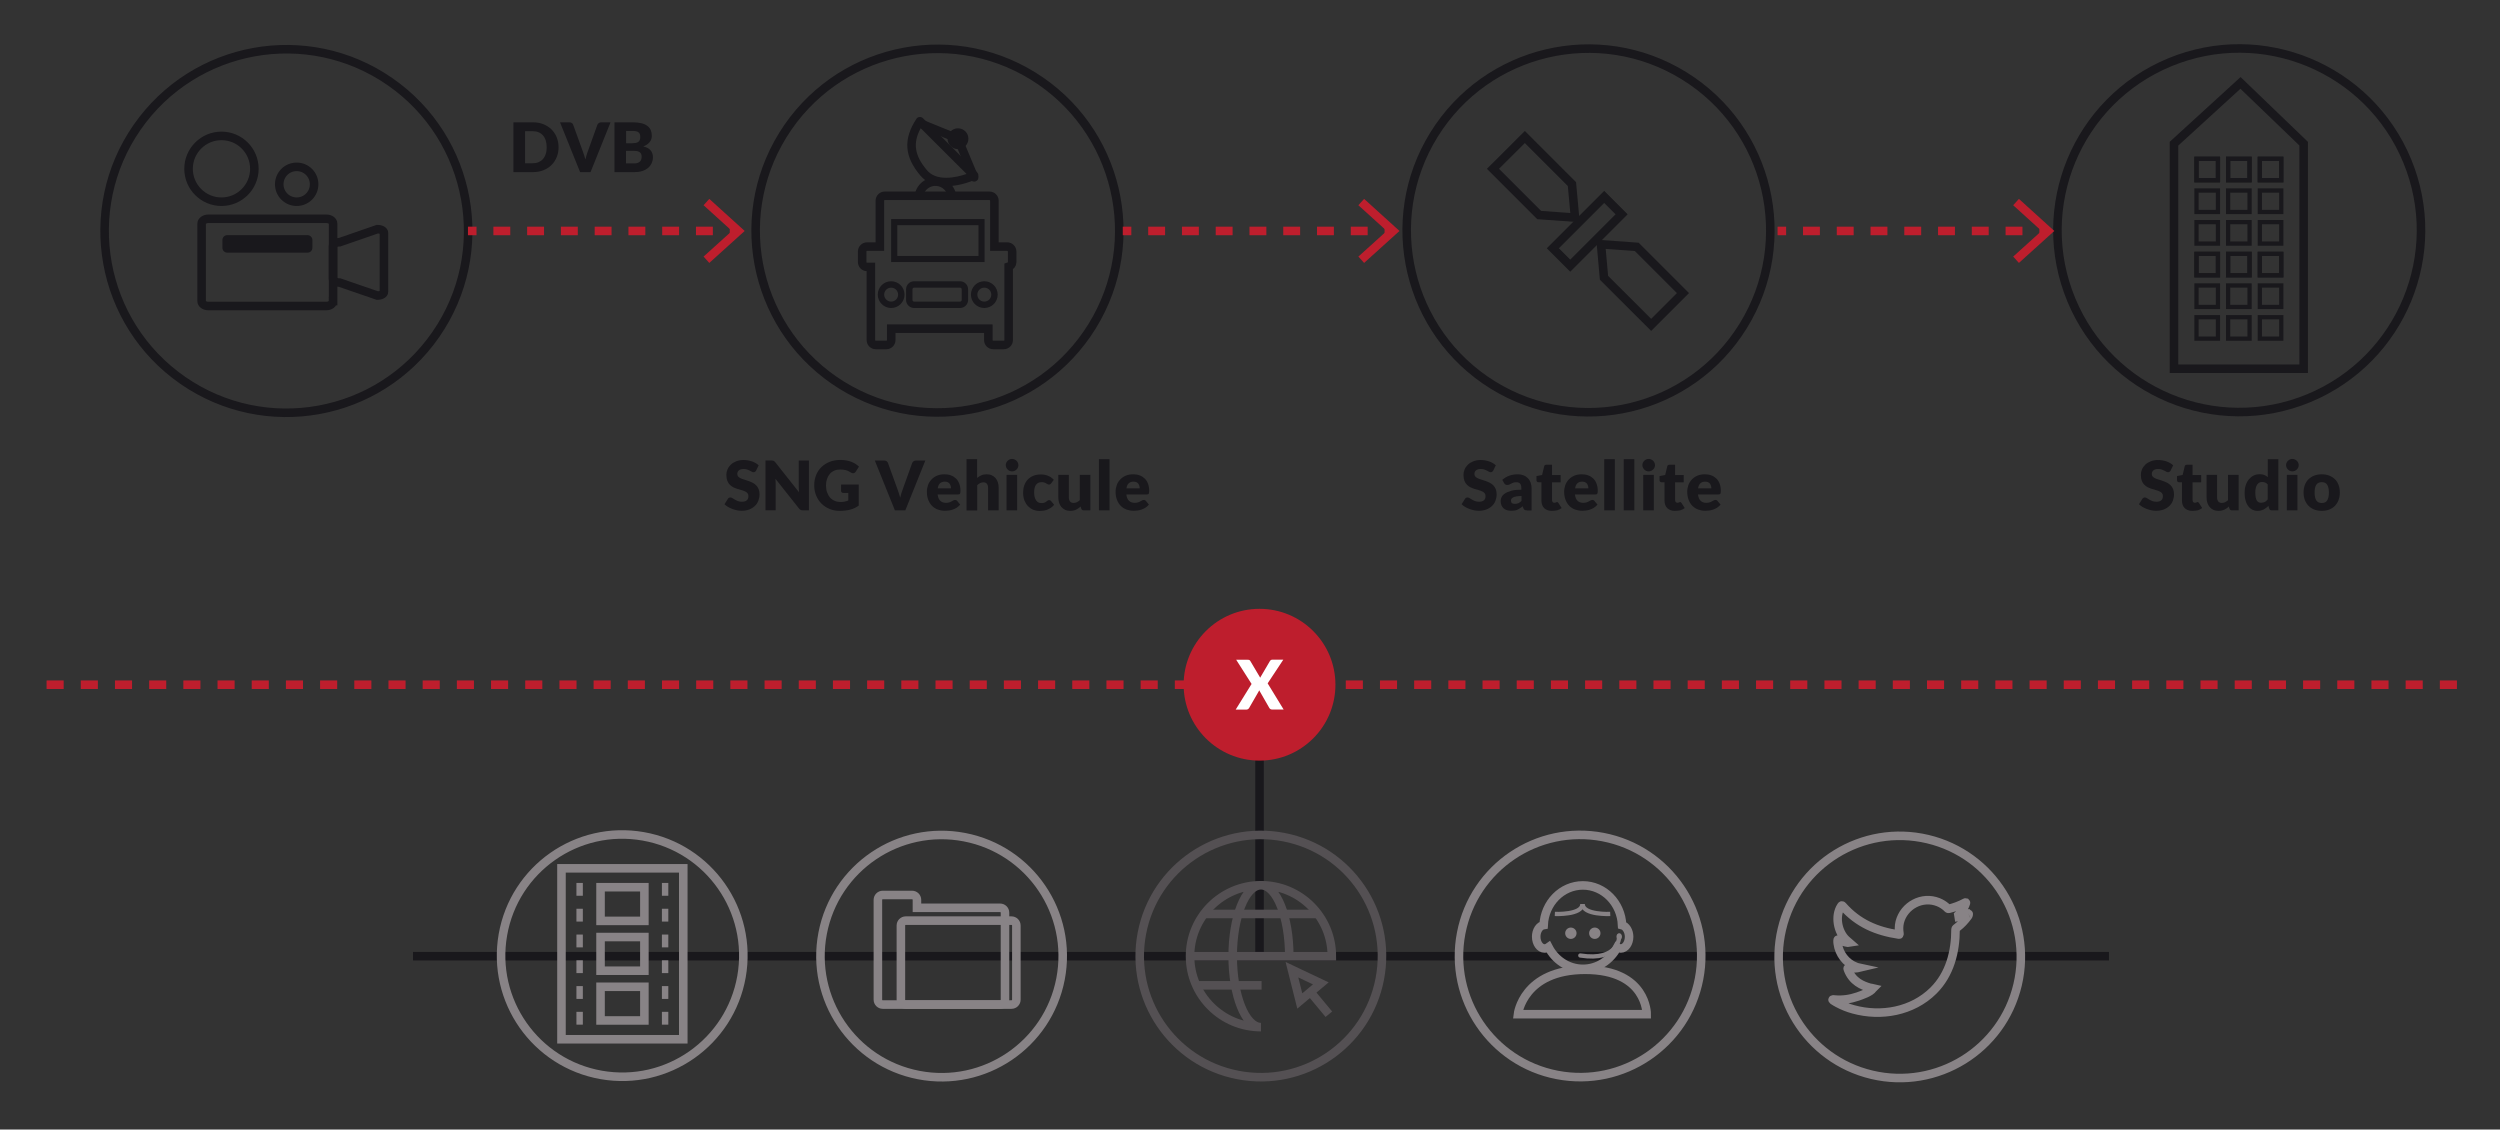 <?xml version="1.0" encoding="utf-8"?>
<!-- Generator: Adobe Illustrator 23.0.1, SVG Export Plug-In . SVG Version: 6.00 Build 0)  -->
<svg version="1.1" id="Layer_1" xmlns="http://www.w3.org/2000/svg" xmlns:xlink="http://www.w3.org/1999/xlink" x="0px" y="0px"
	 viewBox="0 0 292.49 132.15" style="enable-background:new 0 0 292.49 132.15;" xml:space="preserve">
<rect x="0" y="0" width="292.49" height="132.15" fill="#333333" stroke="none"/>
<style type="text/css">
	.st0{fill:none;stroke:#19181C;stroke-miterlimit:10;}
	.st1{fill:none;stroke:#BE1E2D;stroke-miterlimit:10;stroke-dasharray:2,2;}
	.st2{fill:#19181C;}
	.st3{clip-path:url(#SVGID_2_);fill:none;stroke:#19181C;stroke-miterlimit:10;}
	.st4{clip-path:url(#SVGID_2_);fill:#19181C;}
	.st5{clip-path:url(#SVGID_2_);fill:none;stroke:#19181C;stroke-width:0.5;stroke-miterlimit:10;}
	.st6{clip-path:url(#SVGID_2_);fill:none;stroke:#19181C;stroke-width:0.75;stroke-miterlimit:10;}
	.st7{clip-path:url(#SVGID_2_);fill:none;stroke:#BE1E2D;stroke-miterlimit:10;}
	.st8{clip-path:url(#SVGID_2_);fill:none;stroke:#BE1E2D;stroke-miterlimit:10;stroke-dasharray:1.975,1.975;}
	.st9{clip-path:url(#SVGID_2_);fill:#BE1E2D;}
	.st10{clip-path:url(#SVGID_2_);fill:none;stroke:#545053;stroke-miterlimit:10;}
	.st11{clip-path:url(#SVGID_2_);fill:none;stroke:#888386;stroke-miterlimit:10;}
	.st12{clip-path:url(#SVGID_2_);fill:#888386;}
	.st13{clip-path:url(#SVGID_2_);fill:none;stroke:#888386;stroke-width:0.5;stroke-miterlimit:10;}
	
		.st14{clip-path:url(#SVGID_2_);fill:none;stroke:#888386;stroke-width:0.5;stroke-linecap:round;stroke-linejoin:round;stroke-miterlimit:10;}
	.st15{clip-path:url(#SVGID_2_);fill:#FFFFFF;}
</style>
<line class="st0" x1="147.36" y1="79.1" x2="147.36" y2="111.91"/>
<line class="st1" x1="5.45" y1="80.11" x2="289.26" y2="80.11"/>
<line class="st0" x1="48.32" y1="111.87" x2="246.74" y2="111.87"/>
<g>
	<path class="st2" d="M88.46,55.06c-0.04,0.06-0.08,0.11-0.13,0.14s-0.1,0.05-0.17,0.05c-0.06,0-0.13-0.02-0.2-0.06
		c-0.07-0.04-0.15-0.08-0.24-0.13c-0.09-0.05-0.19-0.09-0.31-0.13c-0.11-0.04-0.25-0.06-0.39-0.06c-0.25,0-0.44,0.05-0.57,0.16
		s-0.19,0.25-0.19,0.44c0,0.12,0.04,0.21,0.11,0.29c0.07,0.08,0.17,0.14,0.29,0.2c0.12,0.06,0.26,0.11,0.42,0.15
		c0.16,0.05,0.31,0.1,0.48,0.16c0.16,0.06,0.32,0.12,0.48,0.2c0.16,0.08,0.29,0.18,0.42,0.3c0.12,0.12,0.22,0.27,0.29,0.44
		c0.07,0.17,0.11,0.38,0.11,0.62c0,0.27-0.05,0.52-0.14,0.76c-0.09,0.24-0.23,0.44-0.41,0.61c-0.18,0.17-0.4,0.31-0.66,0.41
		c-0.26,0.1-0.56,0.15-0.89,0.15c-0.18,0-0.37-0.02-0.55-0.06s-0.37-0.09-0.55-0.16c-0.18-0.07-0.34-0.15-0.5-0.24
		c-0.15-0.09-0.29-0.2-0.4-0.31l0.4-0.63c0.03-0.05,0.07-0.09,0.12-0.12s0.11-0.04,0.17-0.04c0.08,0,0.16,0.03,0.24,0.08
		c0.08,0.05,0.17,0.11,0.28,0.17s0.22,0.12,0.35,0.17s0.29,0.08,0.47,0.08c0.25,0,0.44-0.05,0.57-0.16c0.14-0.11,0.2-0.28,0.2-0.51
		c0-0.14-0.04-0.25-0.11-0.33c-0.07-0.09-0.17-0.16-0.29-0.21c-0.12-0.06-0.26-0.11-0.41-0.15c-0.15-0.04-0.31-0.09-0.48-0.14
		c-0.16-0.05-0.32-0.12-0.48-0.19c-0.15-0.08-0.29-0.18-0.41-0.3c-0.12-0.12-0.22-0.28-0.29-0.46c-0.07-0.19-0.11-0.41-0.11-0.69
		c0-0.22,0.04-0.43,0.13-0.64s0.22-0.39,0.39-0.56c0.17-0.16,0.38-0.29,0.63-0.39c0.25-0.1,0.53-0.15,0.85-0.15
		c0.18,0,0.35,0.01,0.52,0.04c0.17,0.03,0.33,0.07,0.48,0.12c0.15,0.05,0.29,0.12,0.43,0.2s0.25,0.16,0.35,0.26L88.46,55.06z"/>
	<path class="st2" d="M90.41,53.89c0.04,0.01,0.08,0.02,0.11,0.03c0.03,0.01,0.06,0.04,0.09,0.06c0.03,0.03,0.06,0.06,0.1,0.11
		l2.77,3.5c-0.01-0.11-0.02-0.22-0.02-0.33s-0.01-0.2-0.01-0.3v-3.08h1.19v5.83h-0.7c-0.1,0-0.19-0.02-0.26-0.05
		c-0.07-0.03-0.14-0.09-0.21-0.18l-2.75-3.47c0.01,0.1,0.01,0.2,0.02,0.3c0.01,0.1,0.01,0.19,0.01,0.27v3.12h-1.19v-5.83h0.71
		C90.32,53.88,90.37,53.88,90.41,53.89z"/>
	<path class="st2" d="M98.34,58.73c0.19,0,0.35-0.02,0.5-0.05c0.14-0.03,0.28-0.07,0.41-0.13v-0.88h-0.58
		c-0.08,0-0.15-0.02-0.2-0.07c-0.05-0.05-0.07-0.1-0.07-0.17v-0.74h2.07v2.46c-0.15,0.11-0.3,0.2-0.47,0.28
		c-0.16,0.08-0.33,0.14-0.52,0.19s-0.38,0.09-0.58,0.11c-0.21,0.02-0.43,0.04-0.67,0.04c-0.43,0-0.82-0.08-1.18-0.23
		s-0.68-0.36-0.94-0.62c-0.27-0.27-0.47-0.58-0.62-0.94c-0.15-0.36-0.23-0.76-0.23-1.19c0-0.43,0.07-0.83,0.22-1.2
		c0.14-0.36,0.35-0.68,0.62-0.94c0.27-0.26,0.59-0.47,0.97-0.62c0.38-0.15,0.8-0.22,1.27-0.22c0.24,0,0.47,0.02,0.68,0.06
		c0.21,0.04,0.41,0.09,0.59,0.16s0.34,0.15,0.49,0.25c0.15,0.1,0.28,0.2,0.4,0.31l-0.39,0.6c-0.04,0.06-0.08,0.1-0.13,0.13
		c-0.05,0.03-0.11,0.05-0.17,0.05c-0.08,0-0.16-0.03-0.25-0.08c-0.11-0.06-0.21-0.12-0.3-0.17s-0.19-0.08-0.29-0.11
		s-0.2-0.05-0.31-0.06s-0.23-0.02-0.37-0.02c-0.25,0-0.48,0.04-0.68,0.13c-0.2,0.09-0.38,0.21-0.52,0.38
		c-0.14,0.16-0.25,0.36-0.33,0.59c-0.08,0.23-0.12,0.48-0.12,0.76c0,0.31,0.04,0.58,0.13,0.82c0.09,0.24,0.2,0.44,0.35,0.61
		c0.15,0.17,0.33,0.29,0.54,0.38C97.87,58.69,98.09,58.73,98.34,58.73z"/>
	<path class="st2" d="M102.35,53.88h1.09c0.12,0,0.21,0.03,0.29,0.08s0.13,0.12,0.16,0.21l1.13,3.12c0.05,0.14,0.1,0.28,0.15,0.44
		c0.05,0.16,0.1,0.33,0.15,0.5c0.04-0.18,0.08-0.34,0.13-0.5c0.05-0.16,0.1-0.31,0.15-0.44l1.12-3.12c0.03-0.07,0.08-0.14,0.16-0.2
		c0.08-0.06,0.17-0.09,0.28-0.09h1.1l-2.34,5.83h-1.22L102.35,53.88z"/>
	<path class="st2" d="M110.51,55.49c0.27,0,0.53,0.04,0.75,0.13c0.23,0.08,0.42,0.21,0.59,0.37s0.29,0.36,0.38,0.6
		c0.09,0.24,0.14,0.5,0.14,0.8c0,0.09,0,0.17-0.01,0.23c-0.01,0.06-0.02,0.11-0.04,0.14c-0.02,0.04-0.05,0.06-0.09,0.07
		s-0.08,0.02-0.14,0.02h-2.39c0.04,0.35,0.15,0.6,0.32,0.75c0.17,0.16,0.39,0.23,0.66,0.23c0.14,0,0.27-0.02,0.37-0.05
		c0.1-0.03,0.2-0.07,0.28-0.12c0.08-0.04,0.16-0.08,0.22-0.12c0.07-0.03,0.14-0.05,0.21-0.05c0.1,0,0.17,0.04,0.22,0.11l0.36,0.44
		c-0.13,0.15-0.27,0.27-0.41,0.36s-0.3,0.16-0.46,0.22c-0.16,0.05-0.31,0.09-0.47,0.11c-0.16,0.02-0.3,0.03-0.45,0.03
		c-0.29,0-0.56-0.05-0.82-0.14c-0.25-0.09-0.48-0.24-0.67-0.42c-0.19-0.19-0.34-0.42-0.45-0.7s-0.17-0.6-0.17-0.97
		c0-0.28,0.05-0.54,0.14-0.79s0.23-0.46,0.41-0.65c0.18-0.19,0.39-0.33,0.64-0.44S110.19,55.49,110.51,55.49z M110.53,56.35
		c-0.24,0-0.42,0.07-0.56,0.2s-0.22,0.33-0.26,0.58h1.55c0-0.1-0.01-0.19-0.04-0.29c-0.03-0.09-0.07-0.18-0.12-0.25
		c-0.06-0.07-0.13-0.13-0.23-0.18C110.78,56.37,110.66,56.35,110.53,56.35z"/>
	<path class="st2" d="M113.08,59.71v-5.99h1.24v2.2c0.15-0.13,0.31-0.23,0.49-0.31c0.17-0.08,0.38-0.12,0.63-0.12
		c0.23,0,0.43,0.04,0.6,0.12c0.17,0.08,0.32,0.19,0.44,0.33c0.12,0.14,0.21,0.31,0.27,0.5s0.09,0.4,0.09,0.63v2.64h-1.24v-2.64
		c0-0.2-0.05-0.36-0.14-0.47s-0.23-0.17-0.41-0.17c-0.14,0-0.26,0.03-0.38,0.09s-0.23,0.14-0.34,0.24v2.96H113.08z"/>
	<path class="st2" d="M119.15,54.42c0,0.1-0.02,0.19-0.06,0.28c-0.04,0.09-0.09,0.16-0.16,0.23s-0.15,0.12-0.24,0.16
		c-0.09,0.04-0.19,0.06-0.29,0.06c-0.1,0-0.2-0.02-0.28-0.06c-0.09-0.04-0.17-0.09-0.23-0.16s-0.12-0.14-0.16-0.23
		s-0.06-0.18-0.06-0.28c0-0.1,0.02-0.2,0.06-0.28s0.09-0.17,0.16-0.23s0.15-0.12,0.23-0.16c0.09-0.04,0.18-0.06,0.28-0.06
		c0.1,0,0.2,0.02,0.29,0.06s0.17,0.09,0.24,0.16s0.12,0.14,0.16,0.23C119.13,54.23,119.15,54.32,119.15,54.42z M119,55.56v4.15
		h-1.24v-4.15H119z"/>
	<path class="st2" d="M122.99,56.54c-0.04,0.05-0.07,0.08-0.11,0.11c-0.03,0.03-0.08,0.04-0.15,0.04c-0.06,0-0.12-0.01-0.17-0.04
		s-0.1-0.06-0.17-0.1c-0.06-0.04-0.13-0.07-0.22-0.1s-0.19-0.04-0.31-0.04c-0.15,0-0.28,0.03-0.39,0.08
		c-0.11,0.06-0.2,0.14-0.27,0.24c-0.07,0.1-0.13,0.23-0.16,0.38c-0.04,0.15-0.05,0.32-0.05,0.51c0,0.4,0.08,0.7,0.23,0.92
		s0.36,0.32,0.63,0.32c0.14,0,0.26-0.02,0.34-0.05s0.16-0.08,0.21-0.12c0.06-0.04,0.11-0.08,0.16-0.12
		c0.05-0.04,0.11-0.06,0.19-0.06c0.1,0,0.17,0.04,0.22,0.11l0.36,0.44c-0.13,0.15-0.26,0.27-0.4,0.36
		c-0.14,0.09-0.29,0.16-0.43,0.22s-0.3,0.09-0.45,0.11c-0.15,0.02-0.29,0.03-0.44,0.03c-0.25,0-0.5-0.05-0.73-0.14
		c-0.23-0.1-0.43-0.24-0.61-0.42c-0.17-0.18-0.31-0.41-0.42-0.67c-0.1-0.27-0.15-0.57-0.15-0.91c0-0.3,0.04-0.58,0.13-0.84
		s0.22-0.49,0.4-0.68c0.17-0.19,0.39-0.34,0.65-0.45c0.26-0.11,0.56-0.16,0.89-0.16c0.33,0,0.61,0.05,0.86,0.16
		c0.25,0.1,0.47,0.26,0.66,0.46L122.99,56.54z"/>
	<path class="st2" d="M125.05,55.56v2.63c0,0.21,0.05,0.36,0.14,0.48c0.09,0.11,0.23,0.17,0.41,0.17c0.14,0,0.26-0.03,0.38-0.08
		c0.12-0.06,0.23-0.13,0.35-0.24v-2.96h1.24v4.15h-0.77c-0.15,0-0.26-0.07-0.3-0.21l-0.08-0.24c-0.08,0.08-0.16,0.15-0.25,0.21
		c-0.09,0.06-0.18,0.12-0.27,0.16c-0.1,0.04-0.2,0.08-0.31,0.1c-0.11,0.03-0.23,0.04-0.37,0.04c-0.23,0-0.43-0.04-0.6-0.12
		c-0.17-0.08-0.32-0.19-0.44-0.33c-0.12-0.14-0.21-0.31-0.27-0.5c-0.06-0.19-0.09-0.4-0.09-0.63v-2.63H125.05z"/>
	<path class="st2" d="M129.81,53.72v5.99h-1.24v-5.99H129.81z"/>
	<path class="st2" d="M132.59,55.49c0.27,0,0.53,0.04,0.75,0.13c0.23,0.08,0.42,0.21,0.59,0.37s0.29,0.36,0.38,0.6
		c0.09,0.24,0.14,0.5,0.14,0.8c0,0.09,0,0.17-0.01,0.23c-0.01,0.06-0.02,0.11-0.04,0.14c-0.02,0.04-0.05,0.06-0.09,0.07
		s-0.08,0.02-0.14,0.02h-2.39c0.04,0.35,0.15,0.6,0.32,0.75c0.17,0.16,0.39,0.23,0.66,0.23c0.14,0,0.27-0.02,0.37-0.05
		c0.1-0.03,0.2-0.07,0.28-0.12c0.08-0.04,0.16-0.08,0.22-0.12c0.07-0.03,0.14-0.05,0.21-0.05c0.1,0,0.17,0.04,0.22,0.11l0.36,0.44
		c-0.13,0.15-0.27,0.27-0.41,0.36s-0.3,0.16-0.46,0.22c-0.16,0.05-0.31,0.09-0.47,0.11c-0.16,0.02-0.3,0.03-0.45,0.03
		c-0.29,0-0.56-0.05-0.82-0.14c-0.25-0.09-0.48-0.24-0.67-0.42c-0.19-0.19-0.34-0.42-0.45-0.7s-0.17-0.6-0.17-0.97
		c0-0.28,0.05-0.54,0.14-0.79s0.23-0.46,0.41-0.65c0.18-0.19,0.39-0.33,0.64-0.44S132.27,55.49,132.59,55.49z M132.61,56.35
		c-0.24,0-0.42,0.07-0.56,0.2s-0.22,0.33-0.26,0.58h1.55c0-0.1-0.01-0.19-0.04-0.29c-0.03-0.09-0.07-0.18-0.12-0.25
		c-0.06-0.07-0.13-0.13-0.23-0.18C132.86,56.37,132.74,56.35,132.61,56.35z"/>
</g>
<g>
	<path class="st2" d="M65.35,17.22c0,0.42-0.07,0.81-0.22,1.17c-0.15,0.36-0.35,0.66-0.61,0.92s-0.58,0.46-0.95,0.61
		s-0.78,0.22-1.24,0.22h-2.26v-5.83h2.26c0.45,0,0.87,0.07,1.24,0.22c0.37,0.15,0.69,0.35,0.95,0.61s0.47,0.57,0.61,0.92
		C65.27,16.42,65.35,16.8,65.35,17.22z M63.96,17.22c0-0.29-0.04-0.55-0.11-0.78c-0.07-0.23-0.18-0.43-0.32-0.59
		c-0.14-0.16-0.31-0.29-0.51-0.37c-0.2-0.09-0.43-0.13-0.69-0.13h-0.9v3.75h0.9c0.26,0,0.49-0.04,0.69-0.13s0.37-0.21,0.51-0.37
		c0.14-0.16,0.25-0.36,0.32-0.59C63.93,17.77,63.96,17.51,63.96,17.22z"/>
	<path class="st2" d="M65.52,14.31h1.09c0.12,0,0.21,0.03,0.29,0.08s0.13,0.12,0.16,0.21l1.13,3.12c0.05,0.14,0.1,0.28,0.15,0.44
		c0.05,0.16,0.1,0.33,0.15,0.5c0.04-0.18,0.08-0.34,0.13-0.5c0.05-0.16,0.1-0.31,0.15-0.44l1.12-3.12c0.03-0.07,0.08-0.14,0.16-0.2
		c0.08-0.06,0.17-0.09,0.28-0.09h1.1l-2.34,5.83h-1.22L65.52,14.31z"/>
	<path class="st2" d="M71.89,20.14v-5.83h2.14c0.4,0,0.75,0.04,1.03,0.11c0.28,0.07,0.51,0.18,0.69,0.32
		c0.18,0.14,0.31,0.3,0.39,0.5c0.08,0.2,0.12,0.41,0.12,0.65c0,0.13-0.02,0.26-0.06,0.38c-0.04,0.12-0.1,0.24-0.18,0.34
		s-0.18,0.2-0.31,0.29s-0.28,0.16-0.45,0.23c0.38,0.09,0.67,0.24,0.85,0.45c0.18,0.21,0.28,0.48,0.28,0.81
		c0,0.25-0.05,0.48-0.14,0.69c-0.1,0.21-0.24,0.4-0.42,0.56c-0.19,0.16-0.41,0.28-0.69,0.37c-0.27,0.09-0.58,0.13-0.93,0.13H71.89z
		 M73.24,16.76h0.7c0.15,0,0.28-0.01,0.4-0.03s0.22-0.06,0.31-0.11c0.08-0.05,0.15-0.13,0.19-0.22c0.04-0.09,0.07-0.21,0.07-0.35
		c0-0.14-0.02-0.25-0.05-0.35c-0.03-0.09-0.09-0.17-0.16-0.22c-0.07-0.06-0.16-0.1-0.27-0.12c-0.11-0.02-0.24-0.04-0.39-0.04h-0.79
		V16.76z M73.24,17.67v1.45h0.95c0.18,0,0.32-0.02,0.44-0.07c0.11-0.05,0.2-0.1,0.27-0.18c0.06-0.07,0.11-0.15,0.13-0.24
		s0.04-0.18,0.04-0.28c0-0.11-0.01-0.2-0.04-0.29c-0.03-0.08-0.08-0.16-0.14-0.22c-0.07-0.06-0.16-0.1-0.27-0.14
		c-0.11-0.03-0.25-0.05-0.42-0.05H73.24z"/>
</g>
<g>
	<path class="st2" d="M174.7,55.06c-0.04,0.06-0.08,0.11-0.13,0.14s-0.1,0.05-0.17,0.05c-0.06,0-0.13-0.02-0.2-0.06
		c-0.07-0.04-0.15-0.08-0.24-0.13c-0.09-0.05-0.19-0.09-0.31-0.13c-0.11-0.04-0.25-0.06-0.39-0.06c-0.25,0-0.44,0.05-0.57,0.16
		s-0.19,0.25-0.19,0.44c0,0.12,0.04,0.21,0.11,0.29c0.07,0.08,0.17,0.14,0.29,0.2c0.12,0.06,0.26,0.11,0.42,0.15
		c0.16,0.05,0.31,0.1,0.48,0.16c0.16,0.06,0.32,0.12,0.48,0.2c0.16,0.08,0.29,0.18,0.42,0.3c0.12,0.12,0.22,0.27,0.29,0.44
		c0.07,0.17,0.11,0.38,0.11,0.62c0,0.27-0.05,0.52-0.14,0.76c-0.09,0.24-0.23,0.44-0.41,0.61c-0.18,0.17-0.4,0.31-0.66,0.41
		c-0.26,0.1-0.56,0.15-0.89,0.15c-0.18,0-0.37-0.02-0.55-0.06s-0.37-0.09-0.55-0.16c-0.18-0.07-0.34-0.15-0.5-0.24
		c-0.15-0.09-0.29-0.2-0.4-0.31l0.4-0.63c0.03-0.05,0.07-0.09,0.12-0.12s0.11-0.04,0.17-0.04c0.08,0,0.16,0.03,0.24,0.08
		c0.08,0.05,0.17,0.11,0.28,0.17s0.22,0.12,0.35,0.17s0.29,0.08,0.47,0.08c0.25,0,0.44-0.05,0.57-0.16c0.14-0.11,0.2-0.28,0.2-0.51
		c0-0.14-0.04-0.25-0.11-0.33c-0.07-0.09-0.17-0.16-0.29-0.21c-0.12-0.06-0.26-0.11-0.41-0.15c-0.15-0.04-0.31-0.09-0.48-0.14
		c-0.16-0.05-0.32-0.12-0.48-0.19c-0.15-0.08-0.29-0.18-0.41-0.3c-0.12-0.12-0.22-0.28-0.29-0.46c-0.07-0.19-0.11-0.41-0.11-0.69
		c0-0.22,0.04-0.43,0.13-0.64s0.22-0.39,0.39-0.56c0.17-0.16,0.38-0.29,0.63-0.39c0.25-0.1,0.53-0.15,0.85-0.15
		c0.18,0,0.35,0.01,0.52,0.04c0.17,0.03,0.33,0.07,0.48,0.12c0.15,0.05,0.29,0.12,0.43,0.2s0.25,0.16,0.35,0.26L174.7,55.06z"/>
	<path class="st2" d="M178.65,59.71c-0.12,0-0.21-0.02-0.27-0.05s-0.11-0.1-0.15-0.2l-0.09-0.23c-0.1,0.09-0.2,0.17-0.3,0.23
		s-0.2,0.12-0.3,0.17c-0.1,0.05-0.21,0.08-0.33,0.1c-0.12,0.02-0.24,0.03-0.39,0.03c-0.19,0-0.36-0.03-0.52-0.07
		c-0.15-0.05-0.29-0.12-0.39-0.22c-0.11-0.1-0.19-0.22-0.25-0.36c-0.06-0.14-0.09-0.31-0.09-0.5c0-0.15,0.04-0.3,0.11-0.45
		s0.2-0.3,0.39-0.42c0.18-0.13,0.43-0.23,0.74-0.32c0.31-0.09,0.71-0.13,1.18-0.13v-0.18c0-0.24-0.05-0.42-0.15-0.53
		c-0.1-0.11-0.24-0.16-0.43-0.16c-0.15,0-0.27,0.02-0.36,0.05c-0.09,0.03-0.18,0.07-0.25,0.11s-0.14,0.08-0.21,0.11
		c-0.07,0.03-0.15,0.05-0.25,0.05c-0.09,0-0.16-0.02-0.22-0.06c-0.06-0.04-0.11-0.09-0.14-0.15l-0.22-0.39
		c0.25-0.22,0.53-0.39,0.83-0.49c0.31-0.11,0.63-0.16,0.98-0.16c0.25,0,0.48,0.04,0.68,0.12c0.2,0.08,0.37,0.2,0.51,0.34
		c0.14,0.14,0.25,0.32,0.32,0.52s0.11,0.42,0.11,0.66v2.59H178.65z M177.23,58.95c0.16,0,0.3-0.03,0.42-0.08
		c0.12-0.06,0.24-0.15,0.36-0.27v-0.57c-0.25,0-0.45,0.02-0.61,0.05c-0.16,0.03-0.29,0.07-0.38,0.12c-0.09,0.05-0.16,0.1-0.19,0.17
		c-0.04,0.06-0.05,0.13-0.05,0.2c0,0.14,0.04,0.24,0.12,0.3C176.96,58.92,177.08,58.95,177.23,58.95z"/>
	<path class="st2" d="M181.55,59.77c-0.2,0-0.37-0.03-0.52-0.09c-0.15-0.06-0.28-0.14-0.38-0.24c-0.1-0.11-0.18-0.23-0.23-0.38
		c-0.05-0.15-0.08-0.32-0.08-0.5v-2.14h-0.35c-0.06,0-0.12-0.02-0.16-0.06c-0.05-0.04-0.07-0.1-0.07-0.18v-0.48l0.66-0.13l0.24-1.01
		c0.03-0.13,0.12-0.19,0.27-0.19h0.65v1.21h1.01v0.85h-1.01v2.06c0,0.1,0.02,0.18,0.07,0.24c0.05,0.06,0.11,0.09,0.2,0.09
		c0.05,0,0.08,0,0.11-0.01c0.03-0.01,0.06-0.02,0.08-0.03c0.02-0.01,0.04-0.02,0.06-0.03c0.02-0.01,0.04-0.01,0.07-0.01
		c0.04,0,0.07,0.01,0.09,0.03c0.02,0.02,0.05,0.04,0.07,0.08l0.38,0.59c-0.16,0.12-0.34,0.21-0.54,0.27
		C181.97,59.74,181.77,59.77,181.55,59.77z"/>
	<path class="st2" d="M185.07,55.49c0.27,0,0.53,0.04,0.75,0.13c0.23,0.08,0.42,0.21,0.59,0.37s0.29,0.36,0.38,0.6
		c0.09,0.24,0.14,0.5,0.14,0.8c0,0.09,0,0.17-0.01,0.23c-0.01,0.06-0.02,0.11-0.04,0.14c-0.02,0.04-0.05,0.06-0.09,0.07
		s-0.08,0.02-0.14,0.02h-2.39c0.04,0.35,0.15,0.6,0.32,0.75c0.17,0.16,0.39,0.23,0.66,0.23c0.14,0,0.27-0.02,0.37-0.05
		c0.1-0.03,0.2-0.07,0.28-0.12c0.08-0.04,0.16-0.08,0.22-0.12c0.07-0.03,0.14-0.05,0.21-0.05c0.1,0,0.17,0.04,0.22,0.11l0.36,0.44
		c-0.13,0.15-0.27,0.27-0.41,0.36s-0.3,0.16-0.46,0.22c-0.16,0.05-0.31,0.09-0.47,0.11c-0.16,0.02-0.3,0.03-0.45,0.03
		c-0.29,0-0.56-0.05-0.82-0.14c-0.25-0.09-0.48-0.24-0.67-0.42c-0.19-0.19-0.34-0.42-0.45-0.7s-0.17-0.6-0.17-0.97
		c0-0.28,0.05-0.54,0.14-0.79s0.23-0.46,0.41-0.65c0.18-0.19,0.39-0.33,0.64-0.44S184.76,55.49,185.07,55.49z M185.1,56.35
		c-0.24,0-0.42,0.07-0.56,0.2s-0.22,0.33-0.26,0.58h1.55c0-0.1-0.01-0.19-0.04-0.29c-0.03-0.09-0.07-0.18-0.12-0.25
		c-0.06-0.07-0.13-0.13-0.23-0.18C185.35,56.37,185.23,56.35,185.1,56.35z"/>
	<path class="st2" d="M188.93,53.72v5.99h-1.24v-5.99H188.93z"/>
	<path class="st2" d="M191.21,53.72v5.99h-1.24v-5.99H191.21z"/>
	<path class="st2" d="M193.63,54.42c0,0.1-0.02,0.19-0.06,0.28c-0.04,0.09-0.09,0.16-0.16,0.23s-0.15,0.12-0.24,0.16
		c-0.09,0.04-0.19,0.06-0.29,0.06c-0.1,0-0.2-0.02-0.28-0.06c-0.09-0.04-0.17-0.09-0.23-0.16s-0.12-0.14-0.16-0.23
		s-0.06-0.18-0.06-0.28c0-0.1,0.02-0.2,0.06-0.28s0.09-0.17,0.16-0.23s0.15-0.12,0.23-0.16c0.09-0.04,0.18-0.06,0.28-0.06
		c0.1,0,0.2,0.02,0.29,0.06s0.17,0.09,0.24,0.16s0.12,0.14,0.16,0.23C193.61,54.23,193.63,54.32,193.63,54.42z M193.49,55.56v4.15
		h-1.24v-4.15H193.49z"/>
	<path class="st2" d="M195.95,59.77c-0.2,0-0.37-0.03-0.52-0.09c-0.15-0.06-0.28-0.14-0.38-0.24c-0.1-0.11-0.18-0.23-0.23-0.38
		c-0.05-0.15-0.08-0.32-0.08-0.5v-2.14h-0.35c-0.06,0-0.12-0.02-0.16-0.06c-0.05-0.04-0.07-0.1-0.07-0.18v-0.48l0.66-0.13l0.24-1.01
		c0.03-0.13,0.12-0.19,0.27-0.19h0.65v1.21h1.01v0.85h-1.01v2.06c0,0.1,0.02,0.18,0.07,0.24c0.05,0.06,0.11,0.09,0.2,0.09
		c0.05,0,0.08,0,0.11-0.01c0.03-0.01,0.06-0.02,0.08-0.03c0.02-0.01,0.04-0.02,0.06-0.03c0.02-0.01,0.04-0.01,0.07-0.01
		c0.04,0,0.07,0.01,0.09,0.03c0.02,0.02,0.05,0.04,0.07,0.08l0.38,0.59c-0.16,0.12-0.34,0.21-0.54,0.27
		C196.37,59.74,196.16,59.77,195.95,59.77z"/>
	<path class="st2" d="M199.47,55.49c0.27,0,0.53,0.04,0.75,0.13c0.23,0.08,0.42,0.21,0.59,0.37s0.29,0.36,0.38,0.6
		c0.09,0.24,0.14,0.5,0.14,0.8c0,0.09,0,0.17-0.01,0.23c-0.01,0.06-0.02,0.11-0.04,0.14c-0.02,0.04-0.05,0.06-0.09,0.07
		s-0.08,0.02-0.14,0.02h-2.39c0.04,0.35,0.15,0.6,0.32,0.75c0.17,0.16,0.39,0.23,0.66,0.23c0.14,0,0.27-0.02,0.37-0.05
		c0.1-0.03,0.2-0.07,0.28-0.12c0.08-0.04,0.16-0.08,0.22-0.12c0.07-0.03,0.14-0.05,0.21-0.05c0.1,0,0.17,0.04,0.22,0.11l0.36,0.44
		c-0.13,0.15-0.27,0.27-0.41,0.36s-0.3,0.16-0.46,0.22c-0.16,0.05-0.31,0.09-0.47,0.11c-0.16,0.02-0.3,0.03-0.45,0.03
		c-0.29,0-0.56-0.05-0.82-0.14c-0.25-0.09-0.48-0.24-0.67-0.42c-0.19-0.19-0.34-0.42-0.45-0.7s-0.17-0.6-0.17-0.97
		c0-0.28,0.05-0.54,0.14-0.79s0.23-0.46,0.41-0.65c0.18-0.19,0.39-0.33,0.64-0.44S199.15,55.49,199.47,55.49z M199.49,56.35
		c-0.24,0-0.42,0.07-0.56,0.2s-0.22,0.33-0.26,0.58h1.55c0-0.1-0.01-0.19-0.04-0.29c-0.03-0.09-0.07-0.18-0.12-0.25
		c-0.06-0.07-0.13-0.13-0.23-0.18C199.74,56.37,199.62,56.35,199.49,56.35z"/>
</g>
<g>
	<path class="st2" d="M253.95,55.06c-0.04,0.06-0.08,0.11-0.13,0.14c-0.04,0.03-0.1,0.05-0.17,0.05c-0.06,0-0.13-0.02-0.2-0.06
		c-0.07-0.04-0.15-0.08-0.24-0.13c-0.09-0.05-0.19-0.09-0.31-0.13c-0.12-0.04-0.25-0.06-0.39-0.06c-0.25,0-0.44,0.05-0.57,0.16
		c-0.12,0.11-0.19,0.25-0.19,0.44c0,0.12,0.04,0.21,0.11,0.29c0.07,0.08,0.17,0.14,0.29,0.2c0.12,0.06,0.26,0.11,0.42,0.15
		s0.32,0.1,0.48,0.16c0.16,0.06,0.32,0.12,0.48,0.2c0.16,0.08,0.29,0.18,0.42,0.3c0.12,0.12,0.22,0.27,0.29,0.44
		c0.07,0.17,0.11,0.38,0.11,0.62c0,0.27-0.05,0.52-0.14,0.76c-0.09,0.24-0.23,0.44-0.41,0.61c-0.18,0.17-0.4,0.31-0.66,0.41
		c-0.26,0.1-0.56,0.15-0.89,0.15c-0.18,0-0.37-0.02-0.55-0.06c-0.19-0.04-0.37-0.09-0.55-0.16c-0.18-0.07-0.34-0.15-0.5-0.24
		c-0.15-0.09-0.29-0.2-0.4-0.31l0.4-0.63c0.03-0.05,0.07-0.09,0.12-0.12s0.11-0.04,0.17-0.04c0.08,0,0.16,0.03,0.24,0.08
		s0.17,0.11,0.28,0.17c0.1,0.06,0.22,0.12,0.35,0.17c0.13,0.05,0.29,0.08,0.47,0.08c0.25,0,0.44-0.05,0.57-0.16s0.2-0.28,0.2-0.51
		c0-0.14-0.04-0.25-0.11-0.33c-0.07-0.09-0.17-0.16-0.29-0.21c-0.12-0.06-0.26-0.11-0.41-0.15c-0.15-0.04-0.31-0.09-0.48-0.14
		c-0.16-0.05-0.32-0.12-0.48-0.19c-0.15-0.08-0.29-0.18-0.41-0.3c-0.12-0.12-0.22-0.28-0.29-0.46c-0.07-0.19-0.11-0.41-0.11-0.69
		c0-0.22,0.04-0.43,0.13-0.64s0.22-0.39,0.39-0.56c0.17-0.16,0.38-0.29,0.63-0.39s0.53-0.15,0.85-0.15c0.18,0,0.35,0.01,0.52,0.04
		c0.17,0.03,0.33,0.07,0.48,0.12c0.15,0.05,0.29,0.12,0.43,0.2s0.25,0.16,0.35,0.26L253.95,55.06z"/>
	<path class="st2" d="M256.49,59.77c-0.2,0-0.37-0.03-0.52-0.09c-0.15-0.06-0.28-0.14-0.38-0.24s-0.18-0.23-0.23-0.38
		c-0.05-0.15-0.08-0.32-0.08-0.5v-2.14h-0.35c-0.06,0-0.12-0.02-0.16-0.06c-0.05-0.04-0.07-0.1-0.07-0.18v-0.48l0.66-0.13l0.24-1.01
		c0.03-0.13,0.12-0.19,0.27-0.19h0.65v1.21h1.01v0.85h-1.01v2.06c0,0.1,0.02,0.18,0.07,0.24c0.05,0.06,0.11,0.09,0.2,0.09
		c0.04,0,0.08,0,0.11-0.01c0.03-0.01,0.06-0.02,0.08-0.03c0.02-0.01,0.04-0.02,0.06-0.03c0.02-0.01,0.04-0.01,0.07-0.01
		c0.04,0,0.07,0.01,0.09,0.03c0.02,0.02,0.05,0.04,0.07,0.08l0.38,0.59c-0.16,0.12-0.34,0.21-0.54,0.27
		C256.91,59.74,256.7,59.77,256.49,59.77z"/>
	<path class="st2" d="M259.39,55.56v2.63c0,0.21,0.05,0.36,0.14,0.48c0.09,0.11,0.23,0.17,0.41,0.17c0.14,0,0.26-0.03,0.38-0.08
		c0.12-0.06,0.23-0.13,0.35-0.24v-2.96h1.24v4.15h-0.77c-0.15,0-0.26-0.07-0.3-0.21l-0.08-0.24c-0.08,0.08-0.16,0.15-0.25,0.21
		c-0.08,0.06-0.18,0.12-0.27,0.16c-0.1,0.04-0.2,0.08-0.31,0.1c-0.11,0.03-0.23,0.04-0.37,0.04c-0.23,0-0.43-0.04-0.6-0.12
		c-0.17-0.08-0.32-0.19-0.44-0.33s-0.21-0.31-0.27-0.5c-0.06-0.19-0.09-0.4-0.09-0.63v-2.63H259.39z"/>
	<path class="st2" d="M265.79,59.71c-0.08,0-0.14-0.02-0.19-0.05c-0.05-0.04-0.09-0.09-0.11-0.16l-0.1-0.32
		c-0.08,0.09-0.17,0.17-0.26,0.24c-0.09,0.07-0.19,0.13-0.29,0.19c-0.11,0.05-0.22,0.09-0.34,0.12c-0.12,0.03-0.25,0.04-0.39,0.04
		c-0.22,0-0.42-0.05-0.6-0.14c-0.18-0.1-0.34-0.23-0.48-0.42s-0.24-0.4-0.31-0.67c-0.08-0.26-0.11-0.56-0.11-0.9
		c0-0.31,0.04-0.6,0.13-0.86c0.08-0.27,0.21-0.5,0.36-0.69c0.16-0.19,0.34-0.34,0.56-0.45c0.22-0.11,0.46-0.16,0.72-0.16
		c0.21,0,0.39,0.03,0.54,0.09c0.15,0.06,0.28,0.14,0.4,0.25v-2.1h1.24v5.99H265.79z M264.53,58.82c0.09,0,0.17-0.01,0.25-0.03
		s0.14-0.04,0.2-0.07c0.06-0.03,0.12-0.07,0.17-0.12c0.05-0.05,0.11-0.1,0.16-0.17v-1.76c-0.1-0.1-0.2-0.18-0.31-0.22
		c-0.11-0.04-0.22-0.06-0.34-0.06c-0.12,0-0.22,0.02-0.32,0.07c-0.1,0.05-0.18,0.12-0.25,0.22c-0.07,0.1-0.13,0.23-0.17,0.39
		c-0.04,0.16-0.06,0.35-0.06,0.58c0,0.22,0.02,0.4,0.05,0.55c0.03,0.15,0.08,0.27,0.13,0.36c0.06,0.09,0.13,0.16,0.21,0.2
		S264.43,58.82,264.53,58.82z"/>
	<path class="st2" d="M268.94,54.42c0,0.1-0.02,0.19-0.06,0.28s-0.09,0.16-0.16,0.23s-0.15,0.12-0.24,0.16
		c-0.09,0.04-0.19,0.06-0.29,0.06c-0.1,0-0.2-0.02-0.28-0.06c-0.09-0.04-0.17-0.09-0.23-0.16s-0.12-0.14-0.16-0.23
		c-0.04-0.09-0.06-0.18-0.06-0.28c0-0.1,0.02-0.2,0.06-0.28c0.04-0.09,0.09-0.17,0.16-0.23s0.15-0.12,0.23-0.16s0.18-0.06,0.28-0.06
		c0.1,0,0.2,0.02,0.29,0.06c0.09,0.04,0.17,0.09,0.24,0.16s0.12,0.14,0.16,0.23S268.94,54.32,268.94,54.42z M268.79,55.56v4.15
		h-1.24v-4.15H268.79z"/>
	<path class="st2" d="M271.64,55.49c0.31,0,0.6,0.05,0.86,0.15c0.26,0.1,0.48,0.24,0.67,0.42c0.19,0.18,0.33,0.41,0.43,0.67
		s0.15,0.56,0.15,0.89c0,0.33-0.05,0.63-0.15,0.89c-0.1,0.27-0.25,0.49-0.43,0.68c-0.18,0.18-0.41,0.33-0.67,0.43
		c-0.26,0.1-0.55,0.15-0.86,0.15c-0.32,0-0.61-0.05-0.87-0.15s-0.48-0.24-0.67-0.43c-0.19-0.19-0.33-0.41-0.44-0.68
		c-0.1-0.26-0.15-0.56-0.15-0.89c0-0.33,0.05-0.62,0.15-0.89c0.1-0.26,0.25-0.49,0.44-0.67c0.19-0.18,0.41-0.33,0.67-0.42
		C271.04,55.54,271.33,55.49,271.64,55.49z M271.64,58.85c0.29,0,0.5-0.1,0.63-0.3s0.2-0.51,0.2-0.92c0-0.41-0.07-0.72-0.2-0.92
		s-0.34-0.3-0.63-0.3c-0.29,0-0.51,0.1-0.64,0.3c-0.14,0.2-0.2,0.51-0.2,0.92c0,0.41,0.07,0.72,0.2,0.92
		C271.13,58.75,271.35,58.85,271.64,58.85z"/>
</g>
<g>
	<defs>
		<rect id="SVGID_1_" x="-50.89" y="-479.15" width="595.28" height="841.89"/>
	</defs>
	<clipPath id="SVGID_2_">
		<use xlink:href="#SVGID_1_"  style="overflow:visible;"/>
	</clipPath>
	<polygon class="st3" points="180.08,25.16 174.67,19.75 178.4,16.03 183.91,21.54 184.27,25.46 	"/>
	<polygon class="st3" points="191.49,28.88 196.9,34.29 193.18,38.01 187.66,32.5 187.31,28.58 	"/>
	
		<rect x="181.47" y="25.6" transform="matrix(0.707 -0.707 0.707 0.707 35.277 139.246)" class="st3" width="8.5" height="2.88"/>
	
		<ellipse transform="matrix(0.57 -0.822 0.822 0.57 -7.794 39.154)" class="st3" cx="33.49" cy="27.02" rx="21.26" ry="21.26"/>
	
		<ellipse transform="matrix(0.526 -0.851 0.851 0.526 29.014 106.078)" class="st3" cx="109.64" cy="27.02" rx="21.26" ry="21.26"/>
	
		<ellipse transform="matrix(0.526 -0.851 0.851 0.526 65.13 170.855)" class="st3" cx="185.79" cy="27.02" rx="21.26" ry="21.26"/>
	
		<ellipse transform="matrix(0.924 -0.383 0.383 0.924 9.599 102.296)" class="st3" cx="261.94" cy="27.02" rx="21.26" ry="21.26"/>
	<path class="st3" d="M22.06,19.75c0-2.12,1.72-3.85,3.85-3.85s3.85,1.72,3.85,3.85c0,2.12-1.72,3.85-3.85,3.85
		S22.06,21.87,22.06,19.75z"/>
	<path class="st3" d="M32.67,21.56c0-1.13,0.91-2.04,2.04-2.04c1.13,0,2.04,0.91,2.04,2.04c0,1.13-0.91,2.04-2.04,2.04
		C33.59,23.6,32.67,22.69,32.67,21.56z"/>
	<path class="st3" d="M38.96,35.23c0,0.31-0.34,0.57-0.77,0.57H24.36c-0.43,0-0.77-0.25-0.77-0.57v-9.06c0-0.31,0.34-0.57,0.77-0.57
		H38.2c0.43,0,0.77,0.25,0.77,0.57V35.23z"/>
	<path class="st3" d="M44.92,34.15c0,0.24-0.34,0.43-0.77,0.43l-4.42-1.52c-0.43,0-0.77-0.19-0.77-0.43v-3.86
		c0-0.24,0.34-0.43,0.77-0.43l4.42-1.53c0.43,0,0.77,0.19,0.77,0.43V34.15z"/>
	<path class="st4" d="M26.02,28.08c0-0.31,0.25-0.57,0.57-0.57h9.39c0.31,0,0.57,0.25,0.57,0.57v0.91c0,0.31-0.25,0.57-0.57,0.57
		h-9.39c-0.31,0-0.57-0.25-0.57-0.57V28.08z"/>
	<polygon class="st3" points="269.52,43.14 254.35,43.14 254.35,16.81 262.13,9.7 269.52,16.81 	"/>
	<rect x="256.98" y="18.58" class="st5" width="2.51" height="2.51"/>
	<rect x="260.68" y="18.58" class="st5" width="2.51" height="2.51"/>
	<rect x="264.39" y="18.58" class="st5" width="2.51" height="2.51"/>
	<rect x="256.98" y="18.58" class="st5" width="2.51" height="2.51"/>
	<rect x="260.68" y="18.58" class="st5" width="2.51" height="2.51"/>
	<rect x="264.39" y="18.58" class="st5" width="2.51" height="2.51"/>
	<rect x="260.68" y="22.29" class="st5" width="2.51" height="2.51"/>
	<rect x="260.68" y="25.99" class="st5" width="2.51" height="2.51"/>
	<rect x="260.68" y="29.7" class="st5" width="2.51" height="2.51"/>
	<rect x="260.68" y="29.7" class="st5" width="2.51" height="2.51"/>
	<rect x="260.68" y="33.4" class="st5" width="2.51" height="2.51"/>
	<rect x="260.68" y="37.11" class="st5" width="2.51" height="2.51"/>
	<rect x="264.39" y="22.29" class="st5" width="2.51" height="2.51"/>
	<rect x="264.39" y="25.99" class="st5" width="2.51" height="2.51"/>
	<rect x="264.39" y="29.7" class="st5" width="2.51" height="2.51"/>
	<rect x="264.39" y="29.7" class="st5" width="2.51" height="2.51"/>
	<rect x="264.39" y="33.4" class="st5" width="2.51" height="2.51"/>
	<rect x="264.39" y="37.11" class="st5" width="2.51" height="2.51"/>
	<rect x="256.98" y="22.29" class="st5" width="2.51" height="2.51"/>
	<rect x="256.98" y="25.99" class="st5" width="2.51" height="2.51"/>
	<rect x="256.98" y="29.7" class="st5" width="2.51" height="2.51"/>
	<rect x="256.98" y="29.7" class="st5" width="2.51" height="2.51"/>
	<rect x="256.98" y="33.4" class="st5" width="2.51" height="2.51"/>
	<rect x="256.98" y="37.11" class="st5" width="2.51" height="2.51"/>
	<path class="st4" d="M110.7,21.79c-1.3,0-2.32-0.42-3.02-1.25c-1.88-2.22-2.02-4.26-0.47-6.63c0.08-0.13,0.22-0.21,0.37-0.22
		c0.15-0.02,0.3,0.04,0.4,0.14l6.34,6.34c0.11,0.11,0.17,0.28,0.14,0.44c-0.03,0.16-0.13,0.3-0.28,0.37
		C114.11,21.02,112.45,21.79,110.7,21.79 M107.72,15c-0.95,1.74-0.72,3.2,0.72,4.9c0.5,0.6,1.26,0.9,2.26,0.9
		c0.89,0,1.79-0.24,2.38-0.45L107.72,15z"/>
	<path class="st3" d="M107.48,23.21c0-1.08,0.88-1.96,1.96-1.96c1.08,0,1.96,0.88,1.96,1.96"/>
	<path class="st6" d="M103.07,34.47c0-0.66,0.53-1.19,1.19-1.19c0.66,0,1.19,0.53,1.19,1.19c0,0.66-0.53,1.19-1.19,1.19
		C103.61,35.66,103.07,35.13,103.07,34.47z"/>
	<path class="st6" d="M113.97,34.47c0-0.66,0.53-1.19,1.19-1.19c0.66,0,1.19,0.53,1.19,1.19c0,0.66-0.53,1.19-1.19,1.19
		C114.5,35.66,113.97,35.13,113.97,34.47z"/>
	<path class="st6" d="M112.89,35.09c0,0.31-0.25,0.57-0.57,0.57h-5.37c-0.31,0-0.57-0.25-0.57-0.57v-1.24
		c0-0.31,0.25-0.57,0.57-0.57h5.37c0.31,0,0.57,0.25,0.57,0.57V35.09z"/>
	<path class="st3" d="M117.84,28.85h-1.5c0,0,0,0,0,0v-5.37c0-0.31-0.25-0.57-0.57-0.57h-12.26c-0.31,0-0.57,0.25-0.57,0.57v5.37
		c0,0,0,0,0,0h-1.5c-0.31,0-0.57,0.25-0.57,0.57v1.24c0,0.31,0.25,0.57,0.57,0.57h0.45v8.56c0,0.31,0.25,0.57,0.57,0.57h1.24
		c0.31,0,0.57-0.25,0.57-0.57v-1.34h11.36v1.34c0,0.31,0.25,0.57,0.57,0.57h1.24c0.31,0,0.57-0.25,0.57-0.57v-8.59
		c0.23-0.07,0.41-0.28,0.41-0.54v-1.24C118.4,29.1,118.15,28.85,117.84,28.85z"/>
	<path class="st4" d="M114.48,25.63L114.48,25.63h-9.5h-0.72v4.67h0v0.36h10.93V30.3v-0.36v-3.59v-0.72H114.48z M114.48,29.94h-9.5
		v-3.59h9.5V29.94z"/>
	<path class="st4" d="M110.86,16.23c0-0.67,0.54-1.22,1.22-1.22c0.67,0,1.22,0.54,1.22,1.22c0,0.67-0.54,1.22-1.22,1.22
		C111.41,17.45,110.86,16.9,110.86,16.23"/>
	<path class="st4" d="M113.97,21.25c-0.2,0-0.38-0.12-0.46-0.31l-1.89-4.52c-0.11-0.26,0.01-0.55,0.27-0.65
		c0.25-0.11,0.55,0.01,0.65,0.27l1.89,4.52c0.11,0.26-0.01,0.55-0.27,0.65C114.1,21.24,114.03,21.25,113.97,21.25"/>
	<path class="st4" d="M112.08,16.73c-0.06,0-0.13-0.01-0.19-0.04l-4.46-1.82c-0.26-0.1-0.38-0.4-0.27-0.65
		c0.1-0.26,0.4-0.38,0.65-0.27l4.46,1.82c0.26,0.11,0.38,0.4,0.27,0.65C112.47,16.61,112.28,16.73,112.08,16.73"/>
	<polyline class="st7" points="82.65,30.39 86.38,27.02 82.65,23.64 	"/>
	<line class="st7" x1="86.38" y1="27.02" x2="85.38" y2="27.02"/>
	<line class="st8" x1="83.4" y1="27.02" x2="56.74" y2="27.02"/>
	<line class="st7" x1="55.75" y1="27.02" x2="54.75" y2="27.02"/>
	<polyline class="st7" points="159.26,30.39 162.99,27.02 159.26,23.64 	"/>
	<line class="st7" x1="162.99" y1="27.02" x2="161.99" y2="27.02"/>
	<line class="st8" x1="160.01" y1="27.02" x2="133.35" y2="27.02"/>
	<line class="st7" x1="132.36" y1="27.02" x2="131.36" y2="27.02"/>
	<polyline class="st7" points="235.87,30.39 239.6,27.02 235.87,23.64 	"/>
	<line class="st7" x1="239.6" y1="27.02" x2="238.6" y2="27.02"/>
	<line class="st8" x1="236.62" y1="27.02" x2="209.96" y2="27.02"/>
	<line class="st7" x1="208.97" y1="27.02" x2="207.97" y2="27.02"/>
	<path class="st9" d="M138.48,80.11c0-4.9,3.97-8.88,8.88-8.88c4.9,0,8.88,3.97,8.88,8.88c0,4.9-3.97,8.88-8.88,8.88
		C142.45,88.98,138.48,85.01,138.48,80.11"/>
	
		<ellipse transform="matrix(0.189 -0.982 0.982 0.189 9.775 235.587)" class="st10" cx="147.53" cy="111.87" rx="14.17" ry="14.17"/>
	
		<ellipse transform="matrix(0.189 -0.982 0.982 0.189 40.066 272.268)" class="st11" cx="184.89" cy="111.87" rx="14.17" ry="14.17"/>
	
		<ellipse transform="matrix(0.23 -0.973 0.973 0.23 62.298 302.467)" class="st11" cx="222.24" cy="111.87" rx="14.17" ry="14.17"/>
	
		<ellipse transform="matrix(0.173 -0.985 0.985 0.173 -49.993 164.179)" class="st11" cx="72.82" cy="111.87" rx="14.17" ry="14.17"/>
	
		<ellipse transform="matrix(0.189 -0.982 0.982 0.189 -20.516 198.905)" class="st11" cx="110.17" cy="111.87" rx="14.17" ry="14.17"/>
	<path class="st10" d="M139.23,111.87h16.58h0.01c0-4.58-3.71-8.3-8.3-8.3C142.95,103.58,139.23,107.29,139.23,111.87
		c0,4.58,3.71,8.3,8.3,8.3c-1.83,0-3.31-3.71-3.31-8.3c0-4.58,1.48-8.3,3.31-8.3c1.83,0,3.31,3.71,3.31,8.3"/>
	<line class="st10" x1="154.19" y1="106.93" x2="141.01" y2="106.93"/>
	<line class="st10" x1="147.6" y1="115.28" x2="140.2" y2="115.28"/>
	<polygon class="st10" points="152.07,117.11 154.53,115.05 151.15,113.45 	"/>
	<line class="st10" x1="153.32" y1="116.07" x2="155.47" y2="118.66"/>
	<path class="st11" d="M177.59,118.66c0,0,0.61-5.2,7.87-5.2s7.2,5.2,7.2,5.2H177.59z"/>
	<path class="st12" d="M184.45,109.18c0,0.37-0.3,0.67-0.67,0.67s-0.66-0.3-0.66-0.67c0-0.37,0.3-0.66,0.66-0.66
		S184.45,108.81,184.45,109.18"/>
	<path class="st12" d="M187.25,109.18c0,0.37-0.3,0.67-0.67,0.67s-0.66-0.3-0.66-0.67c0-0.37,0.3-0.66,0.66-0.66
		S187.25,108.81,187.25,109.18"/>
	<path class="st13" d="M181.91,106.93c0,0,3.22,0.14,3.22-1.16"/>
	<path class="st13" d="M188.39,106.93c0,0-3.22,0.14-3.22-1.16"/>
	<path class="st11" d="M189.78,108.24c-0.11-2.58-2.12-4.65-4.59-4.65c-2.47,0-4.47,2.06-4.59,4.64c-0.49,0.08-0.87,0.65-0.87,1.36
		c0,0.76,0.44,1.38,0.98,1.38c0.16,0,0.32-0.06,0.46-0.16c0.78,1.51,2.28,2.54,4.03,2.54c1.73,0,3.22-1.02,4.01-2.51
		c0.13,0.08,0.27,0.13,0.41,0.13c0.54,0,0.98-0.62,0.98-1.38C190.59,108.92,190.24,108.36,189.78,108.24z"/>
	<path class="st12" d="M189.76,109.58c0,0.22-0.14,0.41-0.32,0.41s-0.32-0.18-0.32-0.41c0-0.22,0.14-0.4,0.32-0.4
		S189.76,109.36,189.76,109.58"/>
	<path class="st14" d="M189.44,109.58c0,0,0.01,2.93-4.55,2.21"/>
	<path class="st11" d="M230.28,106.89c-0.51,0.23-1.07,0.37-1.61,0.46c0.26-0.04,0.64-0.51,0.79-0.7c0.23-0.29,0.43-0.62,0.54-0.98
		c0.01-0.03,0.02-0.06,0-0.08c-0.04-0.01-0.06-0.01-0.09,0.01c-0.61,0.33-1.24,0.56-1.91,0.73c-0.05,0.01-0.1,0-0.13-0.04
		c-0.06-0.06-0.11-0.12-0.17-0.17c-0.28-0.24-0.58-0.43-0.93-0.57c-0.45-0.18-0.94-0.26-1.42-0.23c-0.47,0.03-0.93,0.16-1.35,0.38
		c-0.42,0.22-0.79,0.52-1.09,0.89c-0.31,0.38-0.53,0.83-0.65,1.3c-0.11,0.46-0.1,0.91-0.03,1.37c0.01,0.08,0,0.09-0.07,0.08
		c-2.63-0.39-4.8-1.33-6.57-3.34c-0.08-0.09-0.12-0.09-0.18,0.01c-0.77,1.16-0.4,3.02,0.57,3.94c0.13,0.12,0.26,0.24,0.4,0.36
		c-0.05,0.01-0.69-0.06-1.27-0.36c-0.08-0.05-0.12-0.02-0.12,0.07c-0.01,0.13,0,0.24,0.02,0.38c0.15,1.18,0.96,2.26,2.08,2.69
		c0.13,0.06,0.28,0.1,0.42,0.13c-0.25,0.06-0.52,0.1-1.24,0.04c-0.09-0.02-0.13,0.03-0.09,0.12c0.55,1.49,1.73,1.93,2.61,2.19
		c0.12,0.02,0.24,0.02,0.36,0.05c-0.01,0.01-0.01,0.01-0.02,0.02c-0.29,0.45-1.31,0.78-1.78,0.95c-0.86,0.3-1.8,0.44-2.71,0.35
		c-0.15-0.02-0.18-0.02-0.22,0c-0.04,0.02-0.01,0.06,0.04,0.1c0.18,0.12,0.37,0.23,0.56,0.33c0.58,0.31,1.18,0.55,1.81,0.72
		c3.26,0.9,6.92,0.24,9.37-2.19c1.92-1.91,2.59-4.54,2.59-7.17c0-0.1,0.12-0.16,0.19-0.22c0.5-0.38,0.9-0.82,1.27-1.32
		c0.08-0.11,0.08-0.21,0.08-0.25v-0.01C230.34,106.84,230.34,106.86,230.28,106.89"/>
	<path class="st11" d="M103.28,117.53c-0.31,0-0.57-0.25-0.57-0.57v-11.68c0-0.31,0.25-0.57,0.57-0.57h3.43
		c0.31,0,0.57,0.25,0.57,0.57v0.93h9.73c0.31,0,0.57,0.25,0.57,0.57v10.18c0,0.31-0.25,0.57-0.57,0.57H103.28z"/>
	<path class="st11" d="M118.91,116.96c0,0.31-0.25,0.57-0.57,0.57h-12.37c-0.31,0-0.57-0.25-0.57-0.57v-8.68
		c0-0.31,0.25-0.57,0.57-0.57h12.37c0.31,0,0.57,0.25,0.57,0.57V116.96z"/>
	<rect x="65.69" y="101.59" class="st11" width="14.25" height="20"/>
	<rect x="70.26" y="109.63" class="st11" width="5.13" height="3.94"/>
	<rect x="70.26" y="103.8" class="st11" width="5.13" height="3.94"/>
	<rect x="70.26" y="115.45" class="st11" width="5.13" height="3.94"/>
	<rect x="67.44" y="103.3" class="st12" width="0.75" height="1.5"/>
	<rect x="67.44" y="106.32" class="st12" width="0.75" height="1.5"/>
	<rect x="67.44" y="109.34" class="st12" width="0.75" height="1.5"/>
	<rect x="67.44" y="112.35" class="st12" width="0.75" height="1.5"/>
	<rect x="67.44" y="115.37" class="st12" width="0.75" height="1.5"/>
	<rect x="67.44" y="118.38" class="st12" width="0.75" height="1.5"/>
	<rect x="77.44" y="103.3" class="st12" width="0.75" height="1.5"/>
	<rect x="77.44" y="106.32" class="st12" width="0.75" height="1.5"/>
	<rect x="77.44" y="109.34" class="st12" width="0.75" height="1.5"/>
	<rect x="77.44" y="112.35" class="st12" width="0.75" height="1.5"/>
	<rect x="77.44" y="115.37" class="st12" width="0.75" height="1.5"/>
	<rect x="77.44" y="118.38" class="st12" width="0.75" height="1.5"/>
	<path class="st15" d="M146.43,80.02l-1.8-2.83h1.35c0.09,0,0.15,0.01,0.19,0.03c0.04,0.02,0.08,0.06,0.11,0.11l1.16,1.96
		c0.01-0.03,0.03-0.07,0.05-0.1c0.02-0.03,0.04-0.07,0.06-0.1l1.02-1.74c0.07-0.11,0.16-0.17,0.27-0.17h1.3l-1.83,2.77l1.87,3.06
		h-1.35c-0.09,0-0.16-0.02-0.21-0.06c-0.06-0.04-0.1-0.09-0.13-0.15l-1.17-2.04c-0.02,0.06-0.04,0.11-0.07,0.15l-1.09,1.89
		c-0.03,0.06-0.07,0.11-0.13,0.15c-0.05,0.04-0.12,0.07-0.2,0.07h-1.26L146.43,80.02z"/>
</g>
</svg>
